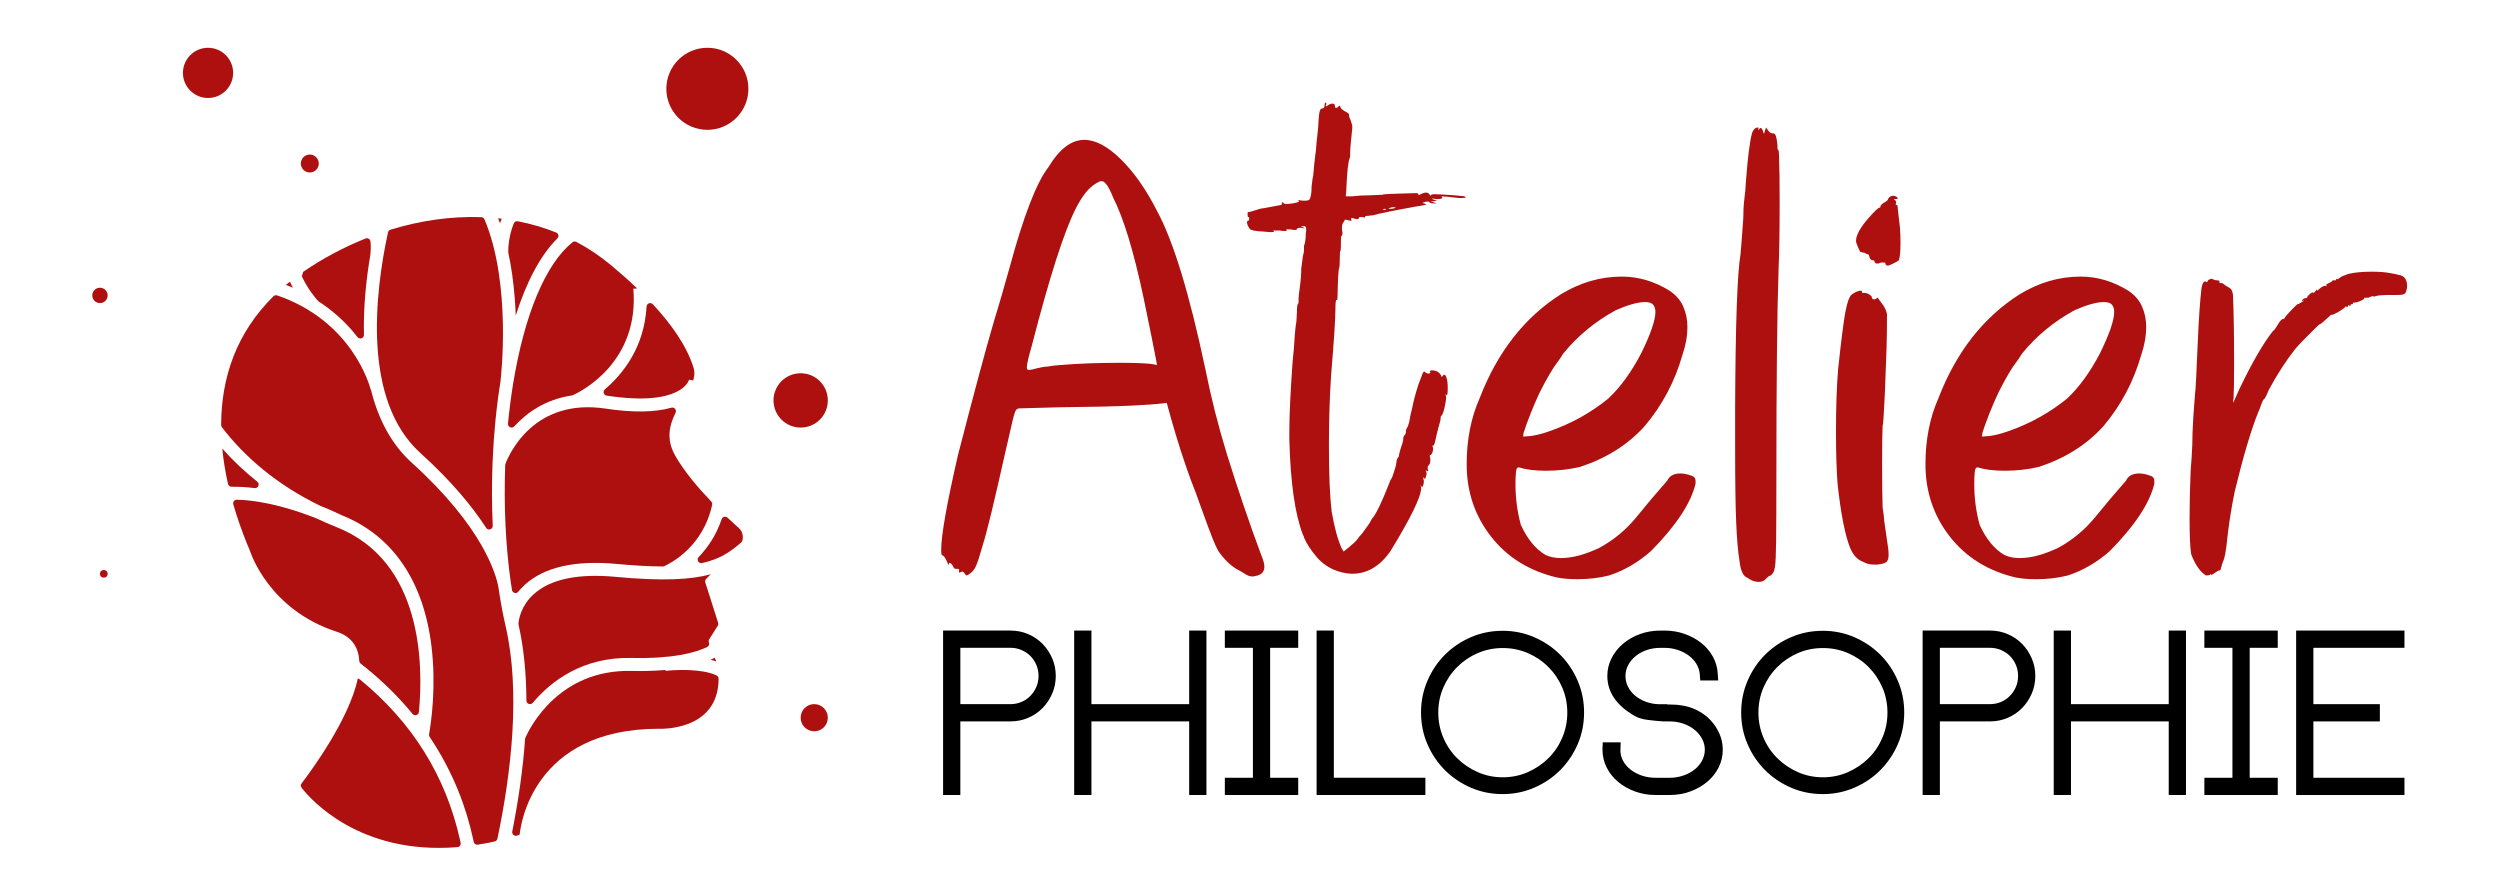 <?xml version="1.0" encoding="utf-8"?>
<!-- Generator: Adobe Illustrator 16.0.0, SVG Export Plug-In . SVG Version: 6.00 Build 0)  -->
<!DOCTYPE svg PUBLIC "-//W3C//DTD SVG 1.1 Tiny//EN" "http://www.w3.org/Graphics/SVG/1.1/DTD/svg11-tiny.dtd">
<svg version="1.1" baseProfile="tiny" id="Calque_1"
	 xmlns="http://www.w3.org/2000/svg" xmlns:xlink="http://www.w3.org/1999/xlink" x="0px" y="0px" width="200px" height="70px"
	 viewBox="0 0 200 70" xml:space="preserve">
<g>
	<path fill="#AE1010" d="M100.891,44.384c0.173,0.405,0.26,0.723,0.26,0.955c0,0.404-0.232,0.65-0.694,0.737
		c-0.116,0.028-0.203,0.043-0.261,0.043c-0.203,0-0.405-0.072-0.607-0.217c-0.232-0.145-0.434-0.261-0.607-0.347
		c-0.521-0.29-1.027-0.781-1.519-1.476c-0.146-0.26-0.312-0.629-0.499-1.106c-0.188-0.478-0.485-1.279-0.89-2.408
		c-0.26-0.751-0.536-1.489-0.824-2.213c-0.55-1.503-1.07-3.123-1.562-4.859l-0.347-1.258l-0.39,0.043
		c-0.463,0.058-1.288,0.116-2.473,0.173c-1.187,0.058-3.081,0.102-5.684,0.13c-1.909,0.059-2.979,0.087-3.211,0.087
		c-0.116,0-0.21,0.037-0.282,0.108c-0.073,0.073-0.167,0.347-0.282,0.825c-0.116,0.477-0.304,1.294-0.564,2.451
		c-0.926,4.137-1.533,6.638-1.822,7.506c-0.232,0.839-0.412,1.402-0.542,1.692c-0.13,0.288-0.282,0.491-0.456,0.607
		c-0.145,0.115-0.246,0.173-0.304,0.173c-0.059,0-0.116-0.058-0.174-0.173c-0.058-0.087-0.116-0.131-0.173-0.131
		c-0.029,0-0.073,0.015-0.13,0.044l-0.086,0.043c-0.029,0-0.043-0.015-0.043-0.043v-0.174c0-0.059-0.029-0.087-0.087-0.087h-0.173
		c-0.116,0-0.188-0.072-0.217-0.217c-0.116-0.174-0.203-0.26-0.26-0.26c-0.058,0-0.087,0.043-0.087,0.13v0.043
		c-0.029,0-0.086-0.115-0.173-0.347c-0.145-0.29-0.26-0.434-0.347-0.434c-0.058,0-0.087-0.146-0.087-0.435
		c0-1.157,0.448-3.688,1.345-7.593c1.302-5.032,2.241-8.532,2.82-10.499c0.434-1.417,0.868-2.907,1.301-4.469
		c1.128-4.166,2.169-6.855,3.124-8.07c0.868-1.446,1.822-2.169,2.863-2.169c0.896,0,1.873,0.521,2.929,1.562
		c1.056,1.041,2.018,2.415,2.885,4.122c1.302,2.401,2.588,6.609,3.861,12.625c0.462,2.314,1.042,4.599,1.735,6.855
		C99.054,39.221,99.965,41.896,100.891,44.384z M92.084,29.112l0.477,0.087l-0.087-0.478c-0.116-0.636-0.449-2.284-0.998-4.946
		c-0.781-3.673-1.591-6.334-2.43-7.983c-0.347-0.868-0.651-1.301-0.911-1.301c-0.116,0-0.26,0.058-0.434,0.173
		c-0.579,0.319-1.128,0.998-1.648,2.039c-0.926,1.822-2.098,5.482-3.515,10.977c-0.26,0.897-0.39,1.461-0.39,1.692
		c0,0.174,0.058,0.246,0.173,0.217c0.145,0,0.361-0.043,0.651-0.13c0.347-0.087,0.622-0.13,0.824-0.13
		c0.289-0.058,0.651-0.101,1.084-0.13c1.389-0.115,2.951-0.174,4.686-0.174C90.695,29.025,91.534,29.054,92.084,29.112z"/>
	<path fill="#AE1010" d="M107.703,45.859c-0.926-0.146-1.692-0.55-2.3-1.215c-0.521-0.607-0.883-1.157-1.085-1.649
		c0-0.058-0.029-0.13-0.086-0.217c-0.637-1.648-0.998-4.193-1.086-7.636v-0.564c0-1.359,0.088-3.239,0.262-5.64
		c0.086-0.752,0.144-1.46,0.173-2.126c0.058-0.636,0.101-0.998,0.13-1.085l0.043-0.737c0-0.405,0.029-0.636,0.088-0.694
		c0.027,0,0.043-0.043,0.043-0.13v-0.217c0-0.202,0.028-0.491,0.087-0.868c0.087-0.636,0.13-1.171,0.13-1.605
		c0.058-0.434,0.102-0.766,0.131-0.998c0.057-0.202,0.086-0.347,0.086-0.434v-0.39c0.059-0.115,0.102-0.318,0.131-0.607
		c0-0.261,0.014-0.462,0.043-0.607v-0.13c0-0.173-0.087-0.246-0.26-0.217h-0.174l0.174,0.086c0.086,0.029,0.115,0.059,0.086,0.087
		c-0.029,0-0.102-0.014-0.217-0.043c-0.203,0-0.318,0.029-0.348,0.087c0,0.058-0.058,0.087-0.173,0.087
		c-0.087,0-0.188-0.014-0.304-0.043h-0.391c0,0.029,0.015,0.043,0.043,0.043v0.043c0,0.029-0.043,0.043-0.129,0.043
		c-0.117,0-0.261-0.014-0.435-0.043h-0.521c0,0.029,0.014,0.043,0.043,0.043l0.044,0.043c0,0.029-0.073,0.043-0.218,0.043
		s-0.347-0.014-0.607-0.043c-0.665-0.028-1.041-0.101-1.127-0.217c-0.145-0.202-0.217-0.375-0.217-0.521
		c0-0.087,0.029-0.13,0.086-0.13c0.059,0,0.087-0.058,0.087-0.173c0-0.087-0.028-0.13-0.087-0.13c-0.028,0-0.043-0.072-0.043-0.217
		c0-0.145,0.015-0.202,0.043-0.173h0.043c0.059,0,0.217-0.043,0.478-0.13c0.347-0.115,0.579-0.173,0.694-0.173
		c0.348-0.058,0.658-0.116,0.934-0.174c0.273-0.058,0.426-0.087,0.455-0.087c0.058,0,0.087-0.014,0.087-0.043v-0.13
		c0-0.028,0.015-0.043,0.043-0.043c0.058,0,0.101,0.029,0.13,0.087c0,0.029,0.072,0.043,0.217,0.043
		c0.115,0,0.275-0.014,0.479-0.043c0.346-0.058,0.52-0.115,0.52-0.174l-0.043-0.043h-0.043c0-0.029,0.027-0.043,0.086-0.043
		c0.029,0,0.115,0.015,0.261,0.043h0.217c0.174,0,0.289-0.029,0.347-0.087c0.115-0.174,0.174-0.521,0.174-1.042
		c0.059-0.521,0.102-0.824,0.131-0.911c0-0.058,0.027-0.361,0.086-0.911c0.059-0.549,0.102-0.911,0.131-1.084
		c0-0.145,0.057-0.738,0.174-1.779c0.027-0.636,0.064-1.056,0.107-1.258c0.044-0.202,0.109-0.304,0.195-0.304
		c0.145,0,0.217-0.087,0.217-0.26c0-0.145,0.029-0.217,0.088-0.217c0.027,0,0.043,0.029,0.043,0.086v0.087l-0.043,0.087
		c0,0.029,0.014,0.043,0.043,0.043c0.028,0,0.072-0.029,0.13-0.087c0.145-0.087,0.261-0.13,0.347-0.13
		c0.145,0,0.217,0.059,0.217,0.174c0,0.116,0.029,0.173,0.088,0.173c0.057,0,0.13-0.043,0.217-0.13
		c0.028-0.029,0.057-0.043,0.086-0.043s0.043,0.029,0.043,0.087c0,0.086,0.115,0.203,0.348,0.347
		c0.232,0.116,0.348,0.203,0.348,0.261v0.043c0,0.116,0.043,0.261,0.131,0.434c0.086,0.232,0.129,0.405,0.129,0.521v0.087
		c-0.115,1.041-0.174,1.735-0.174,2.083v0.173c0,0.059-0.014,0.116-0.043,0.174c-0.115,0.29-0.203,1.114-0.26,2.473l-0.043,0.564
		h0.477c0.463-0.058,0.955-0.087,1.475-0.087l0.998-0.043c0-0.028,0.203-0.05,0.607-0.065c0.404-0.014,0.832-0.028,1.279-0.043
		c0.449-0.014,0.73-0.021,0.848-0.021c0.057,0,0.1,0.029,0.129,0.086v0.087l0.174-0.087c0.174-0.086,0.318-0.13,0.434-0.13
		s0.203,0.043,0.262,0.13c0.057,0.087,0.1,0.13,0.129,0.13v-0.043c0-0.058,0.102-0.087,0.305-0.087c0.26,0,0.781,0.029,1.561,0.087
		c0.289,0.029,0.514,0.051,0.674,0.065c0.158,0.015,0.238,0.051,0.238,0.108c-0.029,0.029-0.131,0.043-0.305,0.043h-0.26
		c-0.723-0.086-1.172-0.13-1.346-0.13h-0.043c0.059,0.029,0.088,0.058,0.088,0.086c0,0.087-0.117,0.13-0.348,0.13h-0.174
		c-0.145-0.028-0.232-0.043-0.26-0.043h-0.043c0,0.029,0.043,0.059,0.129,0.087l0.262,0.087l-0.262,0.043h-0.26l0.521,0.174h-0.305
		c-0.115,0-0.217-0.028-0.303-0.087c0-0.058-0.104-0.072-0.305-0.043l-0.26,0.087l0.26,0.087c0.029,0,0.043,0.015,0.043,0.043
		s-0.289,0.086-0.867,0.173c-1.764,0.318-2.893,0.55-3.385,0.694c-0.086,0-0.217,0.015-0.391,0.043h-0.086
		c-0.086,0-0.131,0.015-0.131,0.043c0,0.059-0.029,0.087-0.086,0.087c-0.059,0-0.115-0.014-0.174-0.043
		c-0.174,0-0.26,0.029-0.26,0.087c0,0.058-0.043,0.087-0.131,0.087c-0.059,0-0.131-0.015-0.217-0.043s-0.16-0.043-0.217-0.043
		c-0.029,0-0.043,0.015-0.043,0.043v0.086l0.043,0.043c0,0.029-0.029,0.043-0.086,0.043c-0.029,0-0.104-0.014-0.219-0.043
		c-0.086-0.028-0.158-0.043-0.217-0.043c-0.029,0-0.043,0.015-0.043,0.043c0,0.029-0.043,0.102-0.129,0.217
		c-0.059,0.086-0.088,0.217-0.088,0.39v0.174c0.029,0.086,0.043,0.173,0.043,0.26c0,0.116-0.029,0.188-0.086,0.217
		c-0.029,0-0.043,0.203-0.043,0.607v0.26c0,0.203-0.016,0.319-0.045,0.347c-0.027,0-0.043,0.217-0.043,0.651
		c0,0.376-0.014,0.607-0.043,0.694c-0.029,0-0.059,0.246-0.087,0.737c-0.028,0.637-0.043,1.1-0.043,1.389s-0.015,0.434-0.044,0.434
		h-0.043c-0.059,0-0.087,0.232-0.087,0.694c0,0.81-0.116,2.589-0.347,5.336c-0.116,1.765-0.174,3.63-0.174,5.597
		c0,2.314,0.072,4.079,0.217,5.293c0.231,1.33,0.506,2.328,0.824,2.993l0.131,0.218l0.434-0.348c0.318-0.26,0.535-0.463,0.65-0.607
		c0.088-0.145,0.217-0.304,0.391-0.478c0.174-0.231,0.361-0.492,0.564-0.78c0.145-0.289,0.273-0.492,0.391-0.607
		c0.289-0.435,0.68-1.272,1.172-2.517c0.086-0.261,0.158-0.419,0.217-0.478c0.057-0.087,0.129-0.274,0.217-0.564
		c0.115-0.347,0.174-0.563,0.174-0.65c0.027-0.144,0.043-0.231,0.043-0.261c0-0.057,0.027-0.129,0.086-0.217
		c0.059-0.057,0.088-0.101,0.088-0.13v-0.043c0-0.058,0.043-0.231,0.129-0.521c0.145-0.404,0.217-0.665,0.217-0.781
		c0-0.145,0.029-0.246,0.088-0.304c0.086-0.087,0.129-0.188,0.129-0.304c0-0.145,0.029-0.246,0.088-0.304
		c0.057-0.087,0.115-0.246,0.174-0.477c0.057-0.289,0.086-0.448,0.086-0.478c0.029-0.115,0.086-0.361,0.174-0.737
		c0.086-0.462,0.246-1.056,0.477-1.779c0.145-0.376,0.246-0.644,0.305-0.803c0.057-0.159,0.115-0.239,0.174-0.239l0.086,0.087
		c0.086,0.058,0.174,0.086,0.26,0.086c0.059,0,0.102-0.028,0.131-0.086c0-0.029-0.016-0.058-0.043-0.087
		c0-0.058,0.057-0.087,0.174-0.087c0.346,0,0.592,0.145,0.736,0.434c0,0.058,0.016,0.087,0.043,0.087l0.088-0.087
		c0.027-0.058,0.072-0.087,0.131-0.087c0.057,0,0.115,0.094,0.172,0.282c0.059,0.188,0.088,0.441,0.088,0.759
		c0,0.434-0.029,0.636-0.088,0.607c-0.029-0.058-0.057-0.087-0.086-0.087v0.043c0,0.029,0.014,0.072,0.043,0.13v0.087
		c0,0.174-0.043,0.449-0.129,0.824c-0.088,0.376-0.174,0.593-0.262,0.651c-0.029,0.029-0.043,0.059-0.043,0.087v0.087
		c0,0.116-0.059,0.362-0.174,0.737c-0.115,0.434-0.203,0.796-0.26,1.085c-0.059,0.26-0.115,0.39-0.174,0.39h-0.086l0.043,0.043
		c0.027,0.058,0.043,0.116,0.043,0.174c0,0.231-0.059,0.405-0.174,0.52h-0.086v0.131c0.027,0.086,0.043,0.174,0.043,0.26
		c0,0.232-0.059,0.391-0.174,0.478c-0.029,0-0.043,0.072-0.043,0.217c0.027,0.087,0.043,0.145,0.043,0.174
		c0,0.028-0.016,0.043-0.043,0.043c-0.029,0-0.059-0.015-0.088-0.043l-0.086-0.044l0.043,0.087c0.029,0.059,0.043,0.116,0.043,0.174
		c0,0.087-0.014,0.159-0.043,0.217c-0.029,0.145-0.059,0.217-0.086,0.217c-0.029,0-0.059-0.028-0.088-0.087l-0.043-0.043v0.13
		c0.029,0.059,0.043,0.13,0.043,0.217s-0.014,0.174-0.043,0.261c-0.029,0.115-0.059,0.173-0.086,0.173
		c-0.029,0-0.059-0.028-0.088-0.086l-0.043-0.087v0.043l0.043,0.13v0.087c0,0.694-0.824,2.387-2.473,5.077
		c-0.84,1.186-1.852,1.778-3.037,1.778C108.035,45.902,107.877,45.888,107.703,45.859z M110.869,16.747
		c-0.027-0.028-0.057-0.043-0.086-0.043s-0.072,0.015-0.131,0.043l-0.043,0.043h0.26V16.747z M111.65,16.617
		c0-0.029-0.086-0.043-0.26-0.043l-0.303,0.087c0,0.029,0.057,0.043,0.172,0.043C111.404,16.703,111.535,16.675,111.65,16.617z"/>
	<path fill="#AE1010" d="M135.297,38.049c0.23,0.059,0.347,0.203,0.347,0.435V38.7c-0.376,1.562-1.562,3.355-3.558,5.38
		c-1.013,0.896-2.126,1.547-3.341,1.952c-0.781,0.202-1.635,0.304-2.56,0.304c-0.607,0-1.144-0.043-1.605-0.13
		c-2.228-0.521-3.992-1.612-5.293-3.275c-1.302-1.663-1.953-3.594-1.953-5.792c0-1.967,0.348-3.731,1.042-5.293
		c1.417-3.673,3.571-6.436,6.464-8.287c1.563-0.955,3.196-1.432,4.903-1.432c1.33,0,2.603,0.376,3.817,1.128
		c0.521,0.347,0.89,0.774,1.106,1.28c0.217,0.506,0.326,1.034,0.326,1.583c0,0.752-0.131,1.504-0.391,2.256
		c-0.607,2.141-1.62,4.05-3.037,5.727c-1.331,1.476-3.052,2.56-5.163,3.254c-0.868,0.202-1.779,0.304-2.733,0.304
		c-0.868,0-1.577-0.087-2.126-0.261h-0.087c-0.087,0-0.146,0.116-0.174,0.347c-0.029,0.261-0.043,0.579-0.043,0.955
		c0,1.157,0.145,2.256,0.434,3.298c0.521,1.128,1.172,1.923,1.952,2.386c0.348,0.174,0.767,0.261,1.259,0.261
		c0.896,0,1.923-0.275,3.08-0.824c1.156-0.637,2.141-1.454,2.95-2.452c0.81-0.997,1.634-1.974,2.474-2.929
		c0.173-0.375,0.521-0.563,1.041-0.563C134.689,37.876,134.978,37.934,135.297,38.049z M121.89,34.622l-0.043,0.304l0.607-0.043
		c0.434-0.058,0.939-0.188,1.519-0.391c1.735-0.607,3.297-1.475,4.686-2.603c0.983-0.925,1.865-2.14,2.646-3.645
		c0.752-1.533,1.128-2.632,1.128-3.297c0-0.231-0.058-0.419-0.173-0.564c-0.116-0.145-0.333-0.217-0.651-0.217
		c-0.579,0-1.359,0.217-2.343,0.65c-1.648,0.897-3.052,2.054-4.208,3.471c-0.174,0.29-0.319,0.506-0.435,0.651
		c-0.405,0.521-0.896,1.36-1.475,2.516C122.628,32.583,122.208,33.639,121.89,34.622z"/>
	<path fill="#AE1010" d="M139.765,46.206c-0.318-0.116-0.521-0.564-0.607-1.345c-0.116-0.694-0.203-1.7-0.261-3.016
		s-0.086-3.305-0.086-5.965V32.54c0.028-6.624,0.173-10.702,0.434-12.235c0.028-0.26,0.101-1.2,0.217-2.82
		c0-0.579,0.028-1.099,0.087-1.562c0.058-0.434,0.101-0.925,0.13-1.475c0.145-1.88,0.304-3.138,0.478-3.775
		c0.058-0.202,0.158-0.347,0.304-0.434c0.058-0.028,0.115-0.043,0.173-0.043c0.029,0,0.044,0.043,0.044,0.13v0.086l0.043-0.043
		c0.029-0.086,0.072-0.13,0.131-0.13c0.058,0,0.115,0.072,0.173,0.217l0.087,0.26l0.174-0.521l0.174,0.26
		c0.115,0.145,0.23,0.217,0.347,0.217h0.087c0.145,0,0.245,0.319,0.304,0.955v0.174c0,0.116,0.014,0.173,0.043,0.173
		c0.058,0,0.087,0.29,0.087,0.868c0.028,0.637,0.044,1.707,0.044,3.211c0,2.401-0.029,4.237-0.087,5.51
		c-0.116,3.414-0.174,8.895-0.174,16.443c0,2.43-0.008,4.187-0.021,5.271c-0.015,1.085-0.044,1.764-0.087,2.039
		c-0.043,0.274-0.095,0.441-0.152,0.499c-0.115,0.174-0.217,0.261-0.304,0.261c-0.028,0-0.115,0.071-0.26,0.217
		c-0.146,0.174-0.348,0.26-0.607,0.26C140.387,46.553,140.083,46.438,139.765,46.206z"/>
	<path fill="#AE1010" d="M149.048,44.948c-0.463-0.174-0.81-0.55-1.041-1.128c-0.405-1.014-0.737-2.705-0.998-5.077
		c-0.086-1.069-0.13-2.487-0.13-4.251c0-1.967,0.058-3.629,0.174-4.989c0.231-2.169,0.419-3.659,0.563-4.469
		c0.145-0.81,0.318-1.302,0.521-1.475c0.288-0.202,0.534-0.304,0.737-0.304c0.058,0,0.087,0.029,0.087,0.086v0.087h0.173
		c0.231,0,0.435,0.102,0.607,0.304c0,0.145,0.058,0.217,0.174,0.217c0.058,0,0.115-0.014,0.174-0.043
		c0.058-0.058,0.101-0.086,0.13-0.086c0.028,0,0.043,0.015,0.043,0.043s0.102,0.173,0.304,0.434s0.333,0.536,0.391,0.824v0.564
		c0,1.273-0.043,2.864-0.13,4.773c0,0.203-0.029,0.854-0.087,1.952c-0.029,0.434-0.051,0.803-0.064,1.106
		c-0.016,0.304-0.037,0.47-0.065,0.499c-0.029,0.521-0.044,1.562-0.044,3.124c0,1.591,0.015,2.748,0.044,3.471
		c0.058,0.318,0.101,0.68,0.13,1.085c0.058,0.404,0.13,0.911,0.217,1.519c0.087,0.491,0.131,0.882,0.131,1.171
		c0,0.318-0.073,0.521-0.218,0.607s-0.376,0.145-0.693,0.174h-0.304C149.583,45.165,149.309,45.093,149.048,44.948z M150.914,21.215
		c-0.059-0.028-0.087-0.072-0.087-0.13v-0.043c0-0.028-0.072-0.043-0.217-0.043c-0.116,0-0.203,0.015-0.261,0.043
		c0,0.029-0.043,0.043-0.13,0.043h-0.087c-0.116-0.029-0.174-0.087-0.174-0.174c0-0.058-0.043-0.086-0.13-0.086
		c-0.116,0-0.202-0.072-0.26-0.217c-0.029-0.173-0.073-0.26-0.131-0.26c-0.029,0-0.13-0.043-0.304-0.13
		c-0.115-0.029-0.188-0.043-0.217-0.043h-0.043c-0.059,0-0.174-0.231-0.348-0.694c-0.028-0.058-0.043-0.13-0.043-0.217
		c0-0.462,0.347-1.085,1.041-1.866c0.463-0.521,0.737-0.781,0.824-0.781c0.058,0,0.087-0.029,0.087-0.087
		c0-0.087,0.087-0.188,0.261-0.304c0.23-0.115,0.347-0.217,0.347-0.304c0.087-0.173,0.231-0.26,0.434-0.26
		c0.087,0,0.174,0.029,0.261,0.087c0.058,0.058,0.087,0.102,0.087,0.13c0,0.029-0.059,0.043-0.174,0.043h-0.13
		c0,0.029,0.028,0.058,0.087,0.087c0.058,0.058,0.087,0.116,0.087,0.173v0.087c-0.029,0.029-0.044,0.058-0.044,0.087
		s0.028,0.043,0.087,0.043c0.058,0,0.087,0.102,0.087,0.304c0.028,0.203,0.087,0.709,0.174,1.519
		c0.028,0.406,0.043,0.796,0.043,1.171c0,0.694-0.043,1.172-0.13,1.432c-0.261,0.173-0.55,0.318-0.868,0.434L150.914,21.215z"/>
	<path fill="#AE1010" d="M172,38.049c0.23,0.059,0.347,0.203,0.347,0.435V38.7c-0.376,1.562-1.562,3.355-3.558,5.38
		c-1.013,0.896-2.126,1.547-3.341,1.952c-0.781,0.202-1.635,0.304-2.56,0.304c-0.607,0-1.144-0.043-1.605-0.13
		c-2.228-0.521-3.992-1.612-5.293-3.275c-1.302-1.663-1.953-3.594-1.953-5.792c0-1.967,0.348-3.731,1.042-5.293
		c1.417-3.673,3.571-6.436,6.464-8.287c1.563-0.955,3.196-1.432,4.903-1.432c1.33,0,2.603,0.376,3.817,1.128
		c0.521,0.347,0.89,0.774,1.106,1.28c0.217,0.506,0.326,1.034,0.326,1.583c0,0.752-0.131,1.504-0.391,2.256
		c-0.607,2.141-1.62,4.05-3.037,5.727c-1.331,1.476-3.052,2.56-5.163,3.254c-0.868,0.202-1.779,0.304-2.733,0.304
		c-0.868,0-1.577-0.087-2.126-0.261h-0.087c-0.087,0-0.146,0.116-0.174,0.347c-0.029,0.261-0.043,0.579-0.043,0.955
		c0,1.157,0.145,2.256,0.434,3.298c0.521,1.128,1.172,1.923,1.952,2.386c0.348,0.174,0.767,0.261,1.259,0.261
		c0.896,0,1.923-0.275,3.08-0.824c1.156-0.637,2.141-1.454,2.95-2.452c0.81-0.997,1.634-1.974,2.474-2.929
		c0.173-0.375,0.521-0.563,1.041-0.563C171.393,37.876,171.681,37.934,172,38.049z M158.593,34.622l-0.043,0.304l0.607-0.043
		c0.434-0.058,0.939-0.188,1.519-0.391c1.735-0.607,3.297-1.475,4.686-2.603c0.983-0.925,1.865-2.14,2.646-3.645
		c0.752-1.533,1.128-2.632,1.128-3.297c0-0.231-0.058-0.419-0.173-0.564c-0.116-0.145-0.333-0.217-0.651-0.217
		c-0.579,0-1.359,0.217-2.343,0.65c-1.648,0.897-3.052,2.054-4.208,3.471c-0.174,0.29-0.319,0.506-0.435,0.651
		c-0.405,0.521-0.896,1.36-1.475,2.516C159.331,32.583,158.911,33.639,158.593,34.622z"/>
	<path fill="#AE1010" d="M176.468,46.032c-0.463-0.289-0.854-0.854-1.172-1.691c-0.086-0.492-0.13-1.447-0.13-2.864
		c0-1.243,0.028-2.517,0.087-3.817c0.058-0.694,0.101-1.389,0.13-2.083c0-0.579,0.028-1.345,0.087-2.3
		c0.058-0.81,0.102-1.388,0.13-1.735c0.029-0.202,0.058-0.6,0.087-1.193c0.028-0.592,0.072-1.554,0.131-2.885
		c0.086-1.996,0.188-3.471,0.304-4.426c0.058-0.347,0.158-0.521,0.304-0.521c0.028,0,0.058,0.015,0.086,0.043h0.044
		c0.028,0,0.043-0.014,0.043-0.043c0-0.087,0.102-0.159,0.304-0.217c0.058,0,0.102,0.015,0.131,0.043
		c0.115,0.058,0.23,0.086,0.347,0.086c0.145,0,0.202,0.043,0.174,0.13c0,0.058,0.014,0.087,0.043,0.087h0.13
		c0.058,0,0.115,0.029,0.174,0.086c0.058,0.059,0.188,0.145,0.391,0.26c0.202,0.087,0.317,0.29,0.347,0.607
		c0.058,1.36,0.087,3.182,0.087,5.467c0,1.417-0.015,2.358-0.043,2.82c-0.029,0.145-0.044,0.232-0.044,0.26v0.043
		c0.028,0,0.08-0.087,0.152-0.26c0.071-0.174,0.195-0.448,0.368-0.825c1.013-2.111,1.909-3.659,2.69-4.642
		c0.058,0,0.188-0.174,0.391-0.521c0.174-0.289,0.317-0.434,0.434-0.434c0.087,0,0.115-0.014,0.087-0.043
		c0-0.058,0.166-0.26,0.499-0.607c0.332-0.347,0.513-0.521,0.542-0.521c0.058,0,0.174-0.058,0.348-0.173l0.173-0.13h-0.043
		l-0.087,0.043c-0.029,0-0.043-0.014-0.043-0.043l0.043-0.043c0.058-0.087,0.13-0.13,0.217-0.13s0.145-0.029,0.174-0.087
		c0-0.058,0.087-0.159,0.26-0.304c0.087-0.058,0.159-0.087,0.218-0.087v0.087l0.13-0.13c0.087-0.115,0.145-0.173,0.174-0.173v0.087
		c0.028,0,0.101-0.058,0.217-0.174c0.173-0.145,0.317-0.217,0.434-0.217h0.043l0.087,0.043l-0.043-0.087v-0.043
		c0-0.028,0.071-0.072,0.217-0.13c0.174-0.087,0.261-0.145,0.261-0.174c0-0.028,0.028-0.043,0.086-0.043h0.131
		c0.058,0,0.087-0.014,0.087-0.043c0-0.058,0.014-0.086,0.043-0.086l0.043,0.043c0.058,0,0.131-0.043,0.218-0.13
		c0.115-0.087,0.347-0.188,0.693-0.304c0.492-0.115,1.113-0.173,1.866-0.173c0.607,0,1.128,0.043,1.562,0.13
		c0.318,0.059,0.578,0.116,0.781,0.174c0.318,0.116,0.478,0.405,0.478,0.868c0,0.086-0.016,0.173-0.044,0.26
		c-0.029,0.173-0.087,0.29-0.174,0.347c-0.086,0.058-0.303,0.086-0.65,0.086h-0.563c-0.521,0-0.883,0.029-1.085,0.087l-0.087,0.043
		c-0.059,0-0.102-0.014-0.13-0.043c-0.029,0-0.087,0.015-0.174,0.043c-0.059,0.058-0.159,0.087-0.304,0.087h-0.217v0.043
		c0,0.058-0.102,0.13-0.304,0.217c-0.203,0.087-0.362,0.13-0.478,0.13h-0.087c-0.029,0-0.043,0.029-0.043,0.087
		c0,0.029-0.015,0.043-0.044,0.043h-0.086c-0.029,0-0.044,0.015-0.044,0.043c0,0.058-0.015,0.087-0.043,0.087
		c-0.029,0-0.059-0.015-0.087-0.043h-0.044c-0.028,0-0.043,0.015-0.043,0.043c0,0.058-0.015,0.086-0.043,0.086h-0.044l-0.087-0.043
		c-0.029,0-0.043,0.015-0.043,0.043c-0.059,0.087-0.261,0.232-0.607,0.434c-0.29,0.145-0.449,0.217-0.478,0.217v-0.043
		c-0.029,0-0.102,0.059-0.217,0.174c-0.434,0.405-0.68,0.607-0.737,0.607c-0.029,0-0.152,0.108-0.369,0.325
		s-0.471,0.471-0.759,0.759c-0.29,0.29-0.55,0.564-0.781,0.824c-0.781,0.984-1.504,2.098-2.169,3.341
		c-0.203,0.492-0.333,0.738-0.391,0.738c-0.059,0.058-0.131,0.203-0.217,0.434c-0.087,0.26-0.16,0.449-0.218,0.564
		c-0.578,1.417-1.215,3.558-1.908,6.421c-0.29,1.418-0.507,2.849-0.651,4.296c-0.059,0.491-0.13,0.867-0.217,1.128
		c-0.087,0.202-0.159,0.419-0.217,0.65c-0.029,0.145-0.072,0.217-0.13,0.217h-0.044c-0.029,0-0.13,0.059-0.304,0.174
		c-0.145,0.115-0.246,0.174-0.304,0.174l-0.043-0.044c-0.029,0-0.059,0.015-0.087,0.044c0,0.028-0.059,0.043-0.174,0.043H176.468z"
		/>
</g>
<g>
	<path d="M82.255,50.73c0.442,0.189,0.825,0.45,1.15,0.781c0.325,0.331,0.583,0.718,0.772,1.159c0.19,0.442,0.285,0.908,0.285,1.398
		c0,0.503-0.095,0.976-0.285,1.417s-0.448,0.828-0.772,1.159c-0.325,0.331-0.708,0.592-1.15,0.782
		c-0.441,0.19-0.914,0.285-1.417,0.285h-4.011v5.888h-1.38V50.445h5.391C81.342,50.445,81.814,50.54,82.255,50.73z M81.713,56.158
		c0.276-0.116,0.515-0.279,0.717-0.488c0.203-0.208,0.362-0.447,0.479-0.717c0.117-0.271,0.175-0.564,0.175-0.884
		c0-0.307-0.058-0.598-0.175-0.874c-0.117-0.275-0.276-0.515-0.479-0.717c-0.202-0.203-0.441-0.362-0.717-0.479
		c-0.276-0.117-0.567-0.175-0.874-0.175h-4.011v4.508h4.011C81.146,56.333,81.437,56.274,81.713,56.158z"/>
	<path d="M95.135,50.445h1.38v13.155h-1.38v-5.888h-7.82v5.888h-1.38V50.445h1.38v5.888h7.82V50.445z"/>
	<path d="M101.611,51.825v10.396h2.246v1.38h-5.87v-1.38h2.245V51.825h-2.245v-1.38h5.87v1.38H101.611z"/>
	<path d="M114.031,62.221v1.38h-8.703V50.445h1.38v11.775H114.031z"/>
	<path d="M120.214,50.463c0.895,0,1.738,0.172,2.529,0.516s1.481,0.81,2.07,1.398s1.055,1.282,1.398,2.079
		c0.343,0.798,0.515,1.644,0.515,2.539c0,0.908-0.172,1.757-0.515,2.549c-0.344,0.791-0.81,1.48-1.398,2.069
		s-1.279,1.056-2.07,1.398c-0.791,0.344-1.635,0.516-2.529,0.516c-0.908,0-1.758-0.172-2.549-0.516
		c-0.791-0.343-1.481-0.81-2.07-1.398c-0.588-0.589-1.055-1.278-1.397-2.069c-0.344-0.792-0.516-1.641-0.516-2.549
		c0-0.896,0.172-1.741,0.516-2.539c0.343-0.797,0.81-1.49,1.397-2.079c0.589-0.589,1.279-1.055,2.07-1.398
		S119.306,50.463,120.214,50.463z M120.223,62.184c0.71,0,1.377-0.138,2.002-0.413c0.624-0.275,1.172-0.646,1.644-1.111
		c0.472-0.465,0.842-1.013,1.111-1.644s0.404-1.301,0.404-2.012c0-0.71-0.135-1.377-0.404-2.001c-0.27-0.625-0.64-1.173-1.111-1.645
		s-1.02-0.842-1.644-1.111c-0.625-0.269-1.292-0.404-2.002-0.404s-1.378,0.136-2.002,0.404c-0.625,0.27-1.173,0.64-1.644,1.111
		c-0.472,0.472-0.842,1.02-1.111,1.645c-0.27,0.624-0.404,1.291-0.404,2.001c0,0.711,0.135,1.381,0.404,2.012
		s0.64,1.179,1.111,1.644c0.471,0.466,1.019,0.836,1.644,1.111C118.845,62.046,119.513,62.184,120.223,62.184z"/>
	<path d="M135.77,56.82c0.423,0.215,0.785,0.484,1.086,0.81c0.3,0.325,0.536,0.688,0.708,1.086s0.258,0.818,0.258,1.26
		c0,0.503-0.11,0.976-0.331,1.417s-0.524,0.825-0.911,1.15s-0.837,0.582-1.353,0.772c-0.515,0.19-1.066,0.285-1.655,0.285h-1.123
		c-0.589,0-1.141-0.095-1.655-0.285c-0.516-0.19-0.967-0.447-1.353-0.772c-0.387-0.325-0.69-0.709-0.911-1.15
		s-0.331-0.914-0.331-1.417v-0.073l0.019-0.516h1.435l-0.018,0.589c-0.013,0.307,0.055,0.599,0.202,0.874
		c0.147,0.276,0.35,0.516,0.607,0.718c0.257,0.202,0.558,0.362,0.901,0.479c0.343,0.116,0.711,0.175,1.104,0.175h1.123
		c0.38,0,0.741-0.059,1.085-0.175s0.645-0.276,0.901-0.479c0.258-0.202,0.461-0.441,0.607-0.718
		c0.147-0.275,0.221-0.567,0.221-0.874s-0.073-0.598-0.221-0.874c-0.146-0.275-0.35-0.518-0.607-0.727
		c-0.257-0.208-0.558-0.371-0.901-0.487s-0.705-0.175-1.085-0.175h-0.037h-0.184h-0.295c-0.38-0.024-0.791-0.064-1.232-0.12
		c-0.441-0.055-0.804-0.168-1.086-0.34c-1.436-0.834-2.152-1.896-2.152-3.184c0-0.49,0.11-0.956,0.331-1.398
		c0.221-0.441,0.524-0.828,0.91-1.159c0.387-0.331,0.838-0.592,1.353-0.781c0.516-0.19,1.067-0.285,1.656-0.285h0.331
		c0.564,0,1.098,0.089,1.601,0.267s0.948,0.42,1.334,0.727c0.387,0.307,0.696,0.672,0.93,1.095c0.232,0.423,0.361,0.874,0.386,1.353
		l0.037,0.552h-1.435l-0.037-0.497c-0.024-0.294-0.113-0.57-0.267-0.827c-0.154-0.258-0.359-0.481-0.617-0.672
		c-0.257-0.19-0.552-0.341-0.883-0.451s-0.681-0.165-1.049-0.165h-0.331c-0.393,0-0.758,0.058-1.095,0.175
		c-0.338,0.116-0.632,0.275-0.883,0.479c-0.252,0.202-0.451,0.441-0.599,0.717c-0.147,0.276-0.221,0.567-0.221,0.874
		s0.067,0.596,0.202,0.865s0.322,0.506,0.562,0.708s0.521,0.365,0.847,0.487c0.324,0.123,0.671,0.19,1.039,0.203h0.092h0.037h0.552
		v0.019c0.613,0.012,0.933,0.03,0.957,0.055h0.056C134.884,56.468,135.347,56.605,135.77,56.82z"/>
	<path d="M145.826,50.463c0.895,0,1.738,0.172,2.529,0.516s1.481,0.81,2.07,1.398s1.055,1.282,1.398,2.079
		c0.343,0.798,0.515,1.644,0.515,2.539c0,0.908-0.172,1.757-0.515,2.549c-0.344,0.791-0.81,1.48-1.398,2.069
		s-1.279,1.056-2.07,1.398c-0.791,0.344-1.635,0.516-2.529,0.516c-0.908,0-1.758-0.172-2.549-0.516
		c-0.791-0.343-1.481-0.81-2.07-1.398c-0.588-0.589-1.055-1.278-1.397-2.069c-0.344-0.792-0.516-1.641-0.516-2.549
		c0-0.896,0.172-1.741,0.516-2.539c0.343-0.797,0.81-1.49,1.397-2.079c0.589-0.589,1.279-1.055,2.07-1.398
		S144.918,50.463,145.826,50.463z M145.835,62.184c0.71,0,1.377-0.138,2.002-0.413c0.624-0.275,1.172-0.646,1.644-1.111
		c0.472-0.465,0.842-1.013,1.111-1.644s0.404-1.301,0.404-2.012c0-0.71-0.135-1.377-0.404-2.001c-0.27-0.625-0.64-1.173-1.111-1.645
		s-1.02-0.842-1.644-1.111c-0.625-0.269-1.292-0.404-2.002-0.404s-1.378,0.136-2.002,0.404c-0.625,0.27-1.173,0.64-1.644,1.111
		c-0.472,0.472-0.842,1.02-1.111,1.645c-0.27,0.624-0.404,1.291-0.404,2.001c0,0.711,0.135,1.381,0.404,2.012
		s0.64,1.179,1.111,1.644c0.471,0.466,1.019,0.836,1.644,1.111C144.457,62.046,145.125,62.184,145.835,62.184z"/>
	<path d="M160.618,50.73c0.441,0.189,0.825,0.45,1.15,0.781c0.324,0.331,0.582,0.718,0.772,1.159
		c0.19,0.442,0.285,0.908,0.285,1.398c0,0.503-0.095,0.976-0.285,1.417s-0.448,0.828-0.772,1.159
		c-0.325,0.331-0.709,0.592-1.15,0.782s-0.914,0.285-1.417,0.285h-4.011v5.888h-1.38V50.445h5.391
		C159.704,50.445,160.177,50.54,160.618,50.73z M160.075,56.158c0.276-0.116,0.516-0.279,0.718-0.488
		c0.202-0.208,0.362-0.447,0.479-0.717c0.116-0.271,0.175-0.564,0.175-0.884c0-0.307-0.059-0.598-0.175-0.874
		c-0.116-0.275-0.276-0.515-0.479-0.717c-0.202-0.203-0.441-0.362-0.718-0.479c-0.275-0.117-0.567-0.175-0.874-0.175h-4.011v4.508
		h4.011C159.508,56.333,159.8,56.274,160.075,56.158z"/>
	<path d="M173.498,50.445h1.38v13.155h-1.38v-5.888h-7.82v5.888h-1.38V50.445h1.38v5.888h7.82V50.445z"/>
	<path d="M179.975,51.825v10.396h2.244v1.38h-5.869v-1.38h2.245V51.825h-2.245v-1.38h5.869v1.38H179.975z"/>
	<path d="M183.691,50.445h8.666v1.38h-7.286v4.508h5.317v1.38h-5.317v4.508h7.286v1.38h-8.666V50.445z"/>
</g>
<path fill="#AE1010" d="M24.149,22.109c0.467,1.015,1.116,1.771,1.286,1.959c0.015,0.018,0.033,0.033,0.053,0.045
	c1.121,0.729,1.989,1.535,2.646,2.288c0.165,0.188,0.319,0.377,0.464,0.564c0.172,0.222,0.525,0.1,0.518-0.182
	c-0.027-1.101,0.015-2.263,0.128-3.484c0.094-1.024,0.23-2.008,0.385-2.922c0.027-0.235,0.052-0.609,0.011-1.057
	c-0.018-0.19-0.218-0.313-0.396-0.24c-1.764,0.706-3.448,1.606-4.991,2.666C24.213,21.881,24.188,21.972,24.149,22.109z"/>
<path fill="#AE1010" d="M33.627,36.238c2.526,2.285,4.179,4.314,5.263,5.989c0.16,0.247,0.543,0.124,0.529-0.171
	c-0.078-1.691-0.081-3.426-0.01-5.152l-0.002-0.002c0,0,0.002-0.006,0.003-0.01c0.091-2.207,0.306-4.4,0.646-6.478l-0.009-0.002
	c0.012-0.092,0.908-7.648-1.287-12.862c-0.044-0.105-0.147-0.175-0.261-0.179c-2.427-0.085-4.891,0.278-7.259,1.002
	c-0.102,0.03-0.178,0.113-0.201,0.216C29.985,23.465,28.983,32.037,33.627,36.238z"/>
<path fill="#AE1010" d="M40.135,17.498c-0.096-0.012-0.192-0.026-0.288-0.037c0.052,0.133,0.106,0.264,0.155,0.402
	C40.042,17.743,40.087,17.621,40.135,17.498z"/>
<path fill="#AE1010" d="M40.667,20.223c0.246,1.144,0.422,2.392,0.522,3.752c0.032,0.436,0.054,0.861,0.069,1.274
	c0.829-2.617,1.935-4.784,3.332-6.177c0.145-0.145,0.094-0.395-0.097-0.471c-0.997-0.399-2.023-0.698-3.068-0.9
	c-0.135-0.026-0.274,0.046-0.325,0.174c-0.416,1.045-0.442,2.003-0.439,2.295C40.661,20.188,40.664,20.204,40.667,20.223z"/>
<path fill="#AE1010" d="M20.581,38.532c-1.004-0.798-1.924-1.663-2.743-2.585l-0.001,0c-0.005-0.005-0.026-0.023-0.053-0.047
	c0.089,0.929,0.244,1.87,0.457,2.816c0.03,0.135,0.152,0.227,0.29,0.225c0.608-0.01,1.224,0.03,1.834,0.106
	C20.659,39.085,20.813,38.717,20.581,38.532z"/>
<path fill="#AE1010" d="M57.295,52.91l-0.113-0.292c-0.105,0.056-0.216,0.11-0.338,0.164C56.998,52.818,57.147,52.861,57.295,52.91z
	"/>
<path fill="#AE1010" d="M56.858,45.943c-1.569,0.431-3.84,0.558-7.612,0.205c-3.012-0.281-5.211,0.183-6.539,1.378
	c-1.047,0.942-1.206,2.05-1.231,2.358c-0.001,0.028,0,0.054,0.007,0.081c0.41,1.822,0.619,3.85,0.629,6.075
	c0.001,0.271,0.336,0.391,0.511,0.185c1.453-1.726,3.974-3.679,7.906-3.59c3.284,0.074,5.082-0.41,6.043-0.875
	c0.135-0.066,0.196-0.224,0.142-0.364c-0.032-0.086-0.023-0.181,0.026-0.259l0.678-1.072c0.045-0.071,0.057-0.162,0.031-0.241
	l-0.64-2.022l-0.385-1.201c-0.033-0.104-0.006-0.219,0.071-0.294L56.858,45.943z"/>
<path fill="#AE1010" d="M25.597,40.454c0.007,0.004,0.015,0.009,0.022,0.011c0.943,0.373,1.578,0.684,1.705,0.747
	c0.006,0.004,0.009,0.005,0.015,0.007c4.05,1.618,6.531,5.227,7.175,10.441c0.401,3.257-0.022,6.146-0.188,7.083
	c-0.013,0.072,0.004,0.146,0.045,0.209c1.939,2.884,2.952,5.753,3.47,8.138c0.019,0.086,0.036,0.171,0.054,0.256
	c0.03,0.151,0.174,0.253,0.328,0.229c0.439-0.07,0.89-0.155,1.352-0.26c0.111-0.026,0.199-0.112,0.222-0.226
	c1.13-5.406,1.85-11.806,0.651-17.005c-0.205-0.886-0.382-1.828-0.529-2.806h-0.003c0-0.003-0.001-0.019-0.005-0.051
	c-0.01-0.071-0.021-0.143-0.031-0.215c-0.175-1.003-1.194-4.801-6.949-10.006c-1.564-1.415-2.655-3.391-3.26-5.846l-0.016,0.005
	c-0.068-0.271-1.449-5.46-7.479-7.532c-0.105-0.036-0.225-0.009-0.303,0.07c-2.949,2.921-4.172,6.478-4.18,10.294
	c0,0.064,0.021,0.128,0.06,0.18C19.483,36.453,22.083,38.756,25.597,40.454z"/>
<path fill="#AE1010" d="M26.923,50.534c1.235,0.401,1.755,1.259,1.821,2.344c0.005,0.084,0.044,0.161,0.111,0.213
	c0.157,0.122,0.312,0.245,0.464,0.369c0.004,0.003,0.013,0.008,0.016,0.01l-0.001,0.001c1.438,1.172,2.649,2.398,3.668,3.642
	c0.164,0.2,0.486,0.098,0.511-0.158c0.359-3.763,0.307-12.063-6.596-14.787c-0.551-0.218-1.089-0.454-1.618-0.704
	c-0.005-0.004-0.011-0.006-0.017-0.007c-1.559-0.617-4.028-1.425-6.337-1.479c-0.193-0.005-0.336,0.184-0.282,0.371
	c0.306,1.057,0.675,2.114,1.104,3.171c0.084,0.21,0.203,0.438,0.272,0.655C20.038,44.174,21.502,48.773,26.923,50.534z"/>
<path fill="#AE1010" d="M36.851,67.423c-0.01-0.052-0.021-0.104-0.034-0.155c-1.13-5.154-3.824-9.481-8.031-12.919v0.002
	c-0.003-0.003-0.06-0.034-0.161-0.081c-0.672,3.271-3.812,7.505-4.499,8.402c-0.081,0.104-0.078,0.251,0.003,0.354
	c0.752,0.962,4.648,5.368,12.459,4.746C36.762,67.759,36.886,67.593,36.851,67.423z"/>
<path fill="#AE1010" d="M23.194,22.533c-0.109,0.086-0.222,0.173-0.327,0.262c0.192,0.072,0.38,0.146,0.563,0.223
	C23.346,22.862,23.269,22.699,23.194,22.533z"/>
<path fill="#AE1010" d="M41.14,34.112c0.998-1.094,2.487-2.162,4.617-2.475c0.026-0.004,0.049-0.01,0.072-0.021
	c0.681-0.31,5.33-2.644,4.839-8.519l0.303-0.024c-0.714-0.682-1.431-1.31-2.093-1.861c-0.877-0.73-1.802-1.347-2.763-1.858
	c-0.103-0.056-0.229-0.046-0.319,0.027c-2.132,1.726-3.824,5.716-4.744,11.308c-0.17,1.039-0.307,2.109-0.413,3.197
	C40.612,34.161,40.953,34.318,41.14,34.112z"/>
<path fill="#AE1010" d="M57.317,54.031c-1.147-0.546-3.256-0.457-4.069-0.361l-0.009-0.073c-0.791,0.071-1.695,0.101-2.733,0.077
	c-5.776-0.127-8.1,4.499-8.476,5.343c-0.013,0.029-0.021,0.06-0.023,0.093c-0.159,2.294-0.502,4.768-1.026,7.407
	c-0.043,0.214,0.155,0.398,0.365,0.337c0.06-0.02,0.121-0.037,0.181-0.056c0.018-0.021,0.034-0.042,0.051-0.063
	c0.065-0.672,1.037-8.434,11.129-8.434c0,0,4.765,0.252,4.782-4.002C57.489,54.185,57.42,54.081,57.317,54.031z"/>
<path fill="#AE1010" d="M48.391,31.147c-0.191,0.163-0.1,0.471,0.148,0.505c0.018,0.002,0.035,0.005,0.054,0.008
	c5.972,0.896,6.526-1.26,6.531-1.282l0.329,0.059c0.108-0.339,0.138-0.669,0.038-0.996c-0.551-1.793-1.822-3.547-3.264-5.1
	c-0.175-0.188-0.488-0.071-0.502,0.186C51.541,27.768,49.859,29.894,48.391,31.147z"/>
<path fill="#AE1010" d="M40.874,46.667c0.042,0.215,0.063,0.372,0.072,0.467c0.002,0.021,0.006,0.041,0.009,0.061
	c0.039,0.245,0.353,0.337,0.508,0.143c0.152-0.19,0.326-0.378,0.527-0.562c1.551-1.412,4.025-1.971,7.353-1.66
	c1.451,0.134,2.659,0.198,3.681,0.202c0.042,0,0.082-0.008,0.119-0.026c0.634-0.29,3.126-1.63,3.829-4.912
	c0.02-0.095-0.008-0.19-0.075-0.261c-1.056-1.102-2.156-2.399-2.871-3.648c-0.75-1.312-0.487-2.436,0.017-3.443
	c0.114-0.228-0.091-0.481-0.336-0.411c-1.317,0.375-3.082,0.4-5.268,0.071c-5.708-0.857-7.691,3.603-8.003,4.42
	c-0.012,0.03-0.017,0.061-0.018,0.093c-0.12,3.231,0.032,6.489,0.453,9.452C40.872,46.656,40.873,46.661,40.874,46.667z"/>
<path fill="#AE1010" d="M58.205,41.416c-0.153-0.145-0.406-0.082-0.474,0.117c-0.438,1.31-1.133,2.301-1.84,3.031
	c-0.2,0.205-0.004,0.543,0.276,0.482c1.467-0.325,2.282-0.917,3.127-1.65c0.039-0.034,0.071-0.076,0.086-0.125
	c0.116-0.355,0.023-0.762-0.276-1.027C58.848,42.015,58.542,41.736,58.205,41.416z"/>
<circle fill="#AE1010" cx="16.643" cy="5.831" r="2.008"/>
<circle fill="#AE1010" cx="24.785" cy="13.081" r="0.718"/>
<circle fill="#AE1010" cx="7.997" cy="23.633" r="0.615"/>
<circle fill="#AE1010" cx="56.59" cy="7.104" r="3.282"/>
<circle fill="#AE1010" cx="64.053" cy="32.033" r="2.173"/>
<circle fill="#AE1010" cx="8.304" cy="45.906" r="0.307"/>
<circle fill="#AE1010" cx="65.139" cy="57.416" r="1.087"/>
<rect x="85.667" y="-88" fill="#AE1010" width="200" height="70"/>
</svg>
